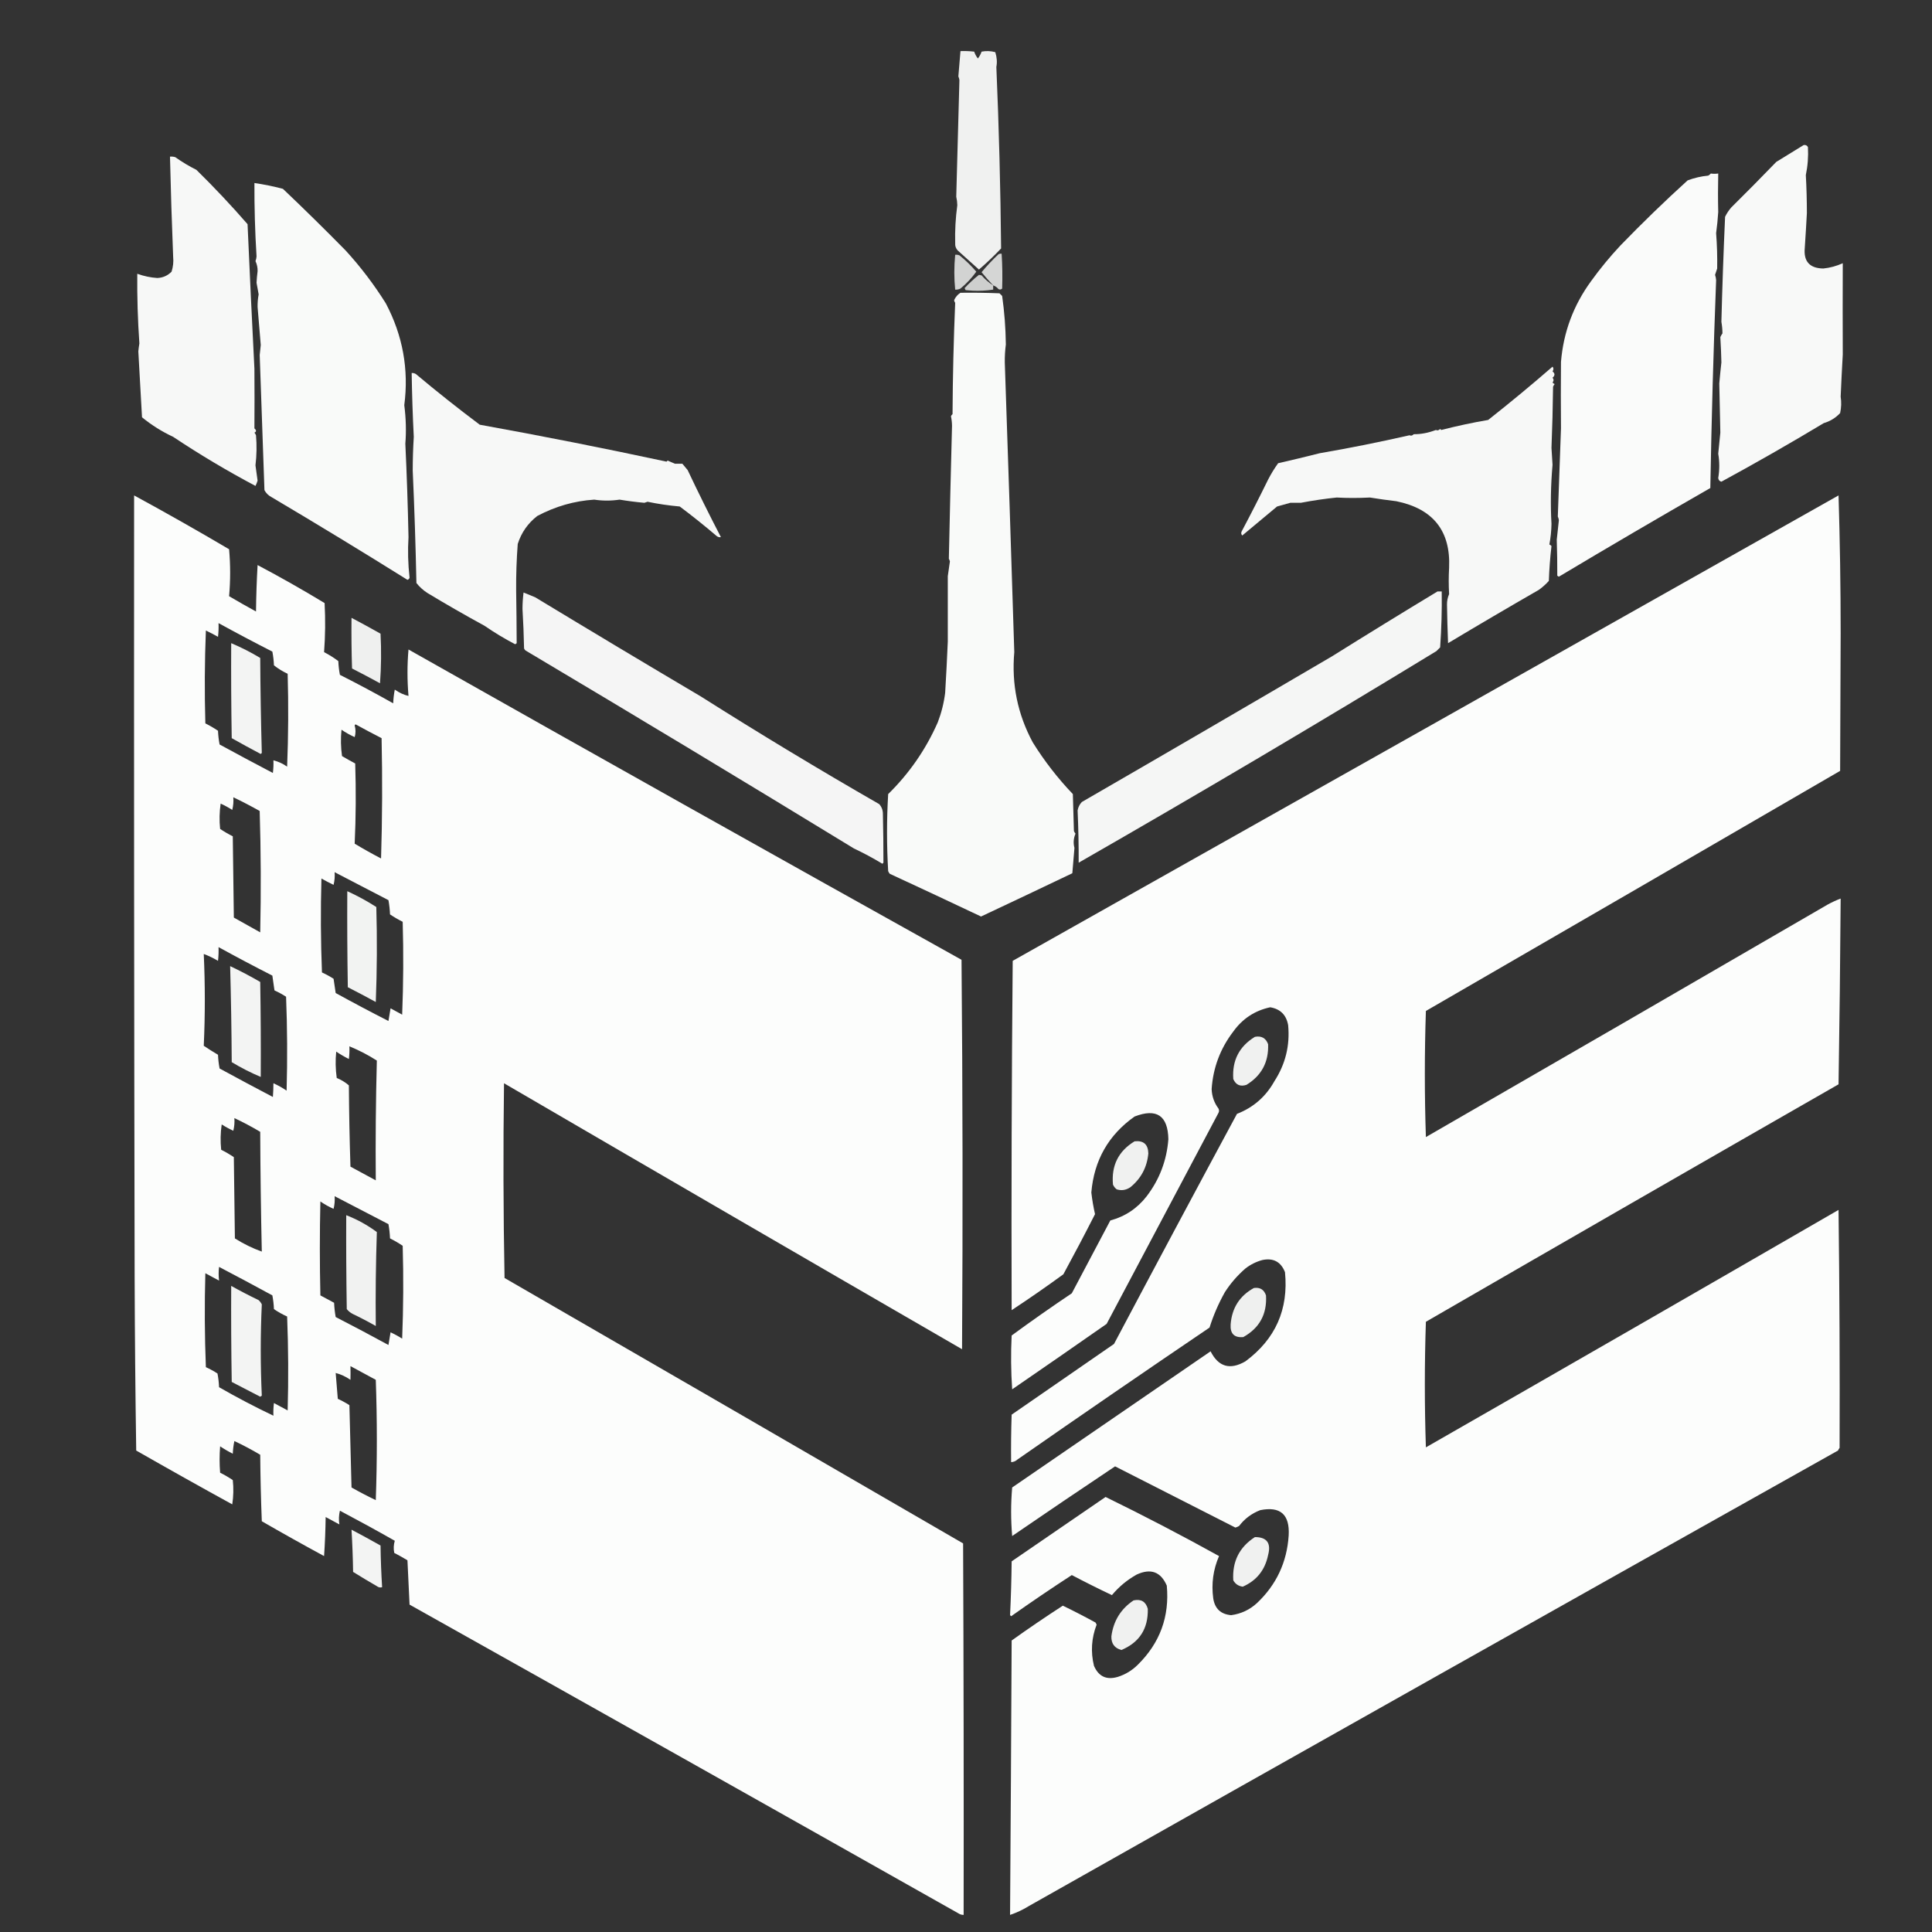<?xml version="1.0" encoding="UTF-8" standalone="no"?>
<!-- Created with Inkscape (http://www.inkscape.org/) -->

<svg
   width="256"
   height="256"
   viewBox="0 0 67.733 67.733"
   version="1.1"
   id="svg1"
   xml:space="preserve"
   inkscape:version="1.3.2 (091e20e, 2023-11-25, custom)"
   sodipodi:docname="logoCE2.svg"
   xmlns:inkscape="http://www.inkscape.org/namespaces/inkscape"
   xmlns:sodipodi="http://sodipodi.sourceforge.net/DTD/sodipodi-0.dtd"
   xmlns="http://www.w3.org/2000/svg"
   xmlns:svg="http://www.w3.org/2000/svg"><rect x="0" y="0" width="67.733" height="67.733" fill="#333333" stroke="none"/><sodipodi:namedview
     id="namedview1"
     pagecolor="#ffffff"
     bordercolor="#000000"
     borderopacity="0.25"
     inkscape:showpageshadow="2"
     inkscape:pageopacity="0.0"
     inkscape:pagecheckerboard="0"
     inkscape:deskcolor="#d1d1d1"
     inkscape:document-units="mm"
     inkscape:zoom="1.5949781"
     inkscape:cx="62.069816"
     inkscape:cy="137.61944"
     inkscape:window-width="1600"
     inkscape:window-height="829"
     inkscape:window-x="-8"
     inkscape:window-y="-8"
     inkscape:window-maximized="1"
     inkscape:current-layer="layer1" /><defs
     id="defs1" /><g
     inkscape:label="Layer 1"
     inkscape:groupmode="layer"
     id="layer1"><g
       style="clip-rule:evenodd;fill-rule:evenodd;image-rendering:optimizeQuality;shape-rendering:geometricPrecision;text-rendering:geometricPrecision"
       id="g28"
       transform="matrix(0.037,0,0,0.037,-26.989,-19.65)"><g
         id="g1"><path
           style="opacity:0.929"
           fill="#fefffe"
           d="m 1639.5,579.5 c 4.35,-0.166 8.68,10e-4 13,0.5 0.79,2.365 1.96,4.532 3.5,6.5 1.54,-1.968 2.71,-4.135 3.5,-6.5 4.37,-0.828 8.7,-0.661 13,0.5 1.53,4.905 1.87,9.572 1,14 2.46,57.575 3.96,114.908 4.5,172 -6.76,7.1 -13.76,13.766 -21,20 -6.71,-6.044 -13.37,-12.044 -20,-18 -1.87,-1.938 -2.71,-4.271 -2.5,-7 -0.32,-11.903 0.35,-23.903 2,-36 -0.05,-2.723 -0.38,-5.39 -1,-8 1.03,-36.81 2.03,-73.643 3,-110.5 -0.14,-1.226 -0.48,-2.393 -1,-3.5 0.73,-7.984 1.4,-15.984 2,-24 z"
           id="path1" /></g><g
         id="g2"><path
           style="opacity:0.967"
           fill="#fefffe"
           d="m 2438.5,668.5 c 1.85,-0.278 3.18,0.389 4,2 0.49,8.885 -0.18,17.718 -2,26.5 0.66,11.671 0.99,23.671 1,36 -0.6,11.06 -1.26,22.06 -2,33 -1.23,12.777 4.61,19.277 17.5,19.5 6.29,-0.616 12.45,-2.283 18.5,-5 -0.12,29.031 -0.12,57.865 0,86.5 -0.76,13.269 -1.43,26.602 -2,40 0.81,5.115 0.64,10.282 -0.5,15.5 -4.32,4.577 -9.49,7.744 -15.5,9.5 -32.05,19.268 -64.38,37.768 -97,55.5 -1.81,-0.452 -2.81,-1.618 -3,-3.5 1.31,-7.709 1.31,-15.376 0,-23 0.67,-6.667 1.33,-13.333 2,-20 -0.39,-15.347 -0.72,-30.847 -1,-46.5 0.58,-6.698 1.25,-13.364 2,-20 -0.17,-7.768 -0.51,-15.768 -1,-24 0.54,-1.248 1.21,-2.415 2,-3.5 -0.01,-3.51 -0.34,-7.177 -1,-11 0.84,-33.175 2.01,-66.342 3.5,-99.5 1.58,-3.251 3.58,-6.251 6,-9 14.27,-14.1 28.43,-28.433 42.5,-43 8.73,-5.359 17.4,-10.692 26,-16 z"
           id="path2" /></g><g
         id="g3"><path
           style="opacity:0.964"
           fill="#fefffe"
           d="m 890.5,679.5 c 1.699,-0.16 3.366,0.006 5,0.5 6.335,4.503 13.002,8.503 20,12 16.815,16.484 32.982,33.651 48.5,51.5 2.01,45.888 4.177,91.555 6.5,137 0.134,19.212 0.134,38.045 0,56.5 2.013,1.791 2.013,3.125 0,4 0.626,0.75 1.126,1.584 1.5,2.5 0.818,9.578 0.651,19.078 -0.5,28.5 0.692,4.801 1.358,9.635 2,14.5 -0.515,1.725 -1.182,3.392 -2,5 -26.923,-14.281 -52.923,-29.781 -78,-46.5 -10.612,-4.949 -20.445,-11.115 -29.5,-18.5 -1.176,-20.825 -2.343,-41.658 -3.5,-62.5 0.239,-2.486 0.573,-4.986 1,-7.5 -1.537,-21.942 -2.204,-43.942 -2,-66 6.389,2.278 12.723,3.611 19,4 5.314,-0.242 9.814,-2.242 13.5,-6 1.472,-4.668 1.972,-9.335 1.5,-14 -1.267,-31.782 -2.267,-63.449 -3,-95 z"
           id="path3" /></g><g
         id="g4"><path
           style="opacity:0.977"
           fill="#fefffe"
           d="m 2350.5,695.5 c 2.13,0.35 4.46,0.35 7,0 -0.29,12.47 -0.29,24.637 0,36.5 -0.43,6.744 -1.1,13.411 -2,20 0.86,10.97 1.2,22.136 1,33.5 -0.67,2 -1.33,4 -2,6 0.56,1.735 0.89,3.402 1,5 -2.5,65.483 -4.34,131.15 -5.5,197 -48.52,27.81 -96.36,55.81 -143.5,84 -0.59,-0.21 -1.09,-0.54 -1.5,-1 0.04,-11.47 -0.12,-22.8 -0.5,-34 0.69,-6.16 1.36,-12.33 2,-18.5 -0.14,-1.23 -0.48,-2.39 -1,-3.5 0.93,-27.865 1.93,-55.698 3,-83.5 -0.18,-20.887 -0.18,-41.887 0,-63 2.31,-28.133 11.81,-53.633 28.5,-76.5 8.58,-11.916 17.91,-23.249 28,-34 20.51,-21.172 41.67,-41.672 63.5,-61.5 6.53,-2.429 13.03,-3.929 19.5,-4.5 0.99,-0.566 1.83,-1.233 2.5,-2 z"
           id="path4" /></g><g
         id="g5"><path
           style="opacity:0.975"
           fill="#fefffe"
           d="m 970.5,704.5 c 8.805,1.271 17.805,3.104 27,5.5 20.06,19.056 39.89,38.556 59.5,58.5 14.17,15.506 26.84,32.173 38,50 16.09,30.483 21.92,62.65 17.5,96.5 1.62,12.639 1.95,24.806 1,36.5 1.39,29.454 2.39,58.95 3,88.5 -0.79,12.62 -0.45,25.45 1,38.5 -0.33,1 -1,1.67 -2,2 -42.67,-26.67 -85.67,-52.84 -129,-78.5 -2.833,-1.5 -5,-3.667 -6.5,-6.5 -1.499,-42.597 -2.999,-85.264 -4.5,-128 0.396,-3.197 0.729,-6.364 1,-9.5 -1.059,-12.07 -2.059,-24.07 -3,-36 -0.072,-3.988 0.261,-7.988 1,-12 -0.667,-3.667 -1.333,-7.333 -2,-11 0.176,-3.499 0.509,-7.166 1,-11 0.077,-3.333 -0.59,-6.5 -2,-9.5 0.563,-1.439 0.897,-2.939 1,-4.5 -1.446,-23.358 -2.113,-46.525 -2,-69.5 z"
           id="path5" /></g><g
         id="g6"><path
           style="opacity:0.797"
           fill="#fefffe"
           d="m 1670.5,801.5 c -3.84,-4.01 -7.51,-8.177 -11,-12.5 4.9,-5.904 10.23,-11.571 16,-17 0.95,-0.483 1.95,-0.649 3,-0.5 0.7,10.592 0.87,21.592 0.5,33 -1.05,1.017 -2.22,1.184 -3.5,0.5 -1.35,-1.669 -3.01,-2.836 -5,-3.5 z"
           id="path6" /></g><g
         id="g7"><path
           style="opacity:0.782"
           fill="#fefffe"
           d="m 1634.5,772.5 c 1.37,-0.157 2.71,0.01 4,0.5 5.84,4.677 11.18,9.843 16,15.5 -4.27,5.936 -9.27,11.27 -15,16 -1.57,0.809 -3.24,1.143 -5,1 -1.09,-10.699 -1.09,-21.699 0,-33 z"
           id="path7" /></g><g
         id="g8"><path
           style="opacity:0.764"
           fill="#fefffe"
           d="m 1670.5,801.5 c 0,1.333 0,2.667 0,4 -6.62,0.977 -13.12,1.31 -19.5,1 -2.17,-0.167 -4.33,-0.333 -6.5,-0.5 -0.52,-0.561 -0.86,-1.228 -1,-2 4.15,-4.476 8.65,-8.643 13.5,-12.5 0.83,0.167 1.67,0.333 2.5,0.5 3.24,3.744 6.9,6.91 11,9.5 z"
           id="path8" /></g><g
         id="g9"><path
           style="opacity:0.973"
           fill="#fefffe"
           d="m 1639.5,808.5 c 12.34,-0.167 24.67,0 37,0.5 0.83,0.833 1.67,1.667 2.5,2.5 2.14,15.141 3.31,30.475 3.5,46 -0.75,5.684 -1.08,11.351 -1,17 3.15,91.525 6.15,183.02 9,274.5 -2.69,30.34 3.14,58.84 17.5,85.5 11,17.68 23.66,34.01 38,49 0.33,11.67 0.67,23.33 1,35 0.37,0.92 0.87,1.75 1.5,2.5 -1.89,4.4 -2.22,8.9 -1,13.5 -0.64,7.97 -1.3,15.97 -2,24 -28.77,13.76 -57.61,27.43 -86.5,41 -28.73,-13.61 -57.56,-27.11 -86.5,-40.5 -0.63,-0.75 -1.13,-1.58 -1.5,-2.5 -1.43,-24.46 -1.43,-48.8 0,-73 20.08,-19.72 35.74,-42.39 47,-68 3.47,-9.03 5.81,-18.37 7,-28 0.98,-16.22 1.81,-32.38 2.5,-48.5 0.02,-20.46 0.02,-41.13 0,-62 0.72,-4.62 1.39,-9.29 2,-14 -0.24,-0.87 -0.57,-1.71 -1,-2.5 0.89,-41.88 1.89,-83.884 3,-126 -0.04,-3.055 -0.38,-6.055 -1,-9 0.31,-0.808 0.81,-1.475 1.5,-2 0.19,-35.247 1.02,-70.413 2.5,-105.5 -0.56,-0.725 -0.89,-1.558 -1,-2.5 1.3,-2.966 3.3,-5.299 6,-7 z"
           id="path9" /></g><g
         id="g10"><path
           style="opacity:0.964"
           fill="#fefffe"
           d="m 2200.5,878.5 c 1.11,1.323 1.11,2.823 0,4.5 2.42,1.897 2.42,3.897 0,6 1.25,1.458 1.25,2.958 0,4.5 0.53,0.692 1.19,1.192 2,1.5 -0.63,0.75 -1.13,1.584 -1.5,2.5 -0.22,19.347 -0.72,38.68 -1.5,58 0.29,5.27 0.63,10.603 1,16 -1.7,19.299 -2.03,37.97 -1,56 -0.11,6.61 -0.78,13.11 -2,19.5 0.81,0.31 1.47,0.81 2,1.5 -1.27,10.94 -2.11,21.94 -2.5,33 -2.82,3.15 -5.98,5.98 -9.5,8.5 -28.8,16.57 -57.47,33.4 -86,50.5 -0.49,-12.34 -0.82,-24.51 -1,-36.5 -0.05,-3.48 0.62,-6.81 2,-10 -0.48,-8.28 -0.48,-16.61 0,-25 1.53,-34.86 -15.14,-55.86 -50,-63 -8.43,-0.99 -16.76,-2.16 -25,-3.5 -11.17,0.56 -21.67,0.56 -31.5,0 -11.13,1.14 -22.46,2.8 -34,5 -3.33,0 -6.67,0 -10,0 -4.14,1.22 -8.31,2.39 -12.5,3.5 -11,9.17 -22,18.33 -33,27.5 -1.11,-1.22 -1.28,-2.56 -0.5,-4 8.59,-16.18 16.92,-32.51 25,-49 2.79,-5.417 5.96,-10.584 9.5,-15.5 13.21,-3.007 26.38,-6.174 39.5,-9.5 27.7,-4.74 56.03,-10.406 85,-17 1.34,0.714 2.68,0.38 4,-1 6.77,0.088 13.77,-1.245 21,-4 1.34,0.714 2.68,0.38 4,-1 0.33,0.333 0.67,0.667 1,1 15.49,-3.942 30.32,-7.109 44.5,-9.5 20.77,-16.375 41.11,-33.208 61,-50.5 z"
           id="path10" /></g><g
         id="g11"><path
           style="opacity:0.964"
           fill="#fefffe"
           d="m 1119.5,884.5 c 1.43,-0.079 2.76,0.254 4,1 19.71,16.54 39.88,32.54 60.5,48 58.96,10.645 117.96,22.311 177,35 0.33,-0.333 0.67,-0.667 1,-1 2.33,1 4.67,2 7,3 2.33,0 4.67,0 7,0 1.67,2 3.33,4 5,6 10.13,21.419 20.63,42.59 31.5,63.5 -1.41,0.32 -2.74,-0.02 -4,-1 -11.38,-9.71 -23.04,-19.05 -35,-28 -10.53,-0.94 -20.7,-2.44 -30.5,-4.5 -1,0.33 -2,0.67 -3,1 -7.71,-0.68 -15.54,-1.68 -23.5,-3 -8.03,1.21 -16.03,1.21 -24,0 -18.87,1.22 -36.87,6.39 -54,15.5 -8.89,6.9 -15.06,15.73 -18.5,26.5 -1.11,14.63 -1.61,29.3 -1.5,44 0.27,16.68 0.44,33.35 0.5,50 -0.41,0.46 -0.91,0.79 -1.5,1 -10.09,-5.28 -19.75,-11.11 -29,-17.5 -18.28,-9.97 -36.28,-20.3 -54,-31 -4.05,-2.6 -7.55,-5.77 -10.5,-9.5 -0.74,-35.36 -1.9,-70.86 -3.5,-106.5 0,-10.51 0.34,-21.177 1,-32 -1.02,-20.094 -1.68,-40.26 -2,-60.5 z"
           id="path11" /></g><g
         id="g12"><path
           style="opacity:0.99"
           fill="#fefffe"
           d="m 856.5,1000.5 c 30.27,16.47 60.27,33.47 90,51 1.327,14.86 1.327,29.7 0,44.5 8.419,4.96 16.919,9.79 25.5,14.5 0.167,-14.68 0.667,-29.34 1.5,-44 21.552,11.4 42.72,23.4 63.5,36 0.82,15.57 0.66,31.07 -0.5,46.5 4.75,2.46 9.25,5.29 13.5,8.5 0.17,4.37 0.67,8.7 1.5,13 17.07,8.62 33.9,17.62 50.5,27 0.17,-4.37 0.67,-8.7 1.5,-13 4.27,2.98 8.6,4.98 13,6 -1.27,-14.89 -1.27,-29.56 0,-44 174.44,98.55 349.11,196.55 524,294 1.11,123 1.28,246 0.5,369 -144.83,-83.75 -289.5,-167.75 -434,-252 -0.83,61.57 -0.66,123.07 0.5,184.5 144.95,83.72 289.78,167.55 434.5,251.5 0.5,117.33 0.67,234.67 0.5,352 -1.81,0.01 -3.48,-0.49 -5,-1.5 -173.17,-97.75 -346.5,-195.25 -520,-292.5 -0.67,-14 -1.33,-28 -2,-42 -4.05,-2.45 -8.22,-4.78 -12.5,-7 -0.79,-3.92 -0.63,-7.76 0.5,-11.5 -17.17,-9.75 -34.51,-19.25 -52,-28.5 -1.03,4.37 -1.2,8.7 -0.5,13 -4.33,-2.33 -8.67,-4.67 -13,-7 -0.17,12.35 -0.67,24.68 -1.5,37 -19.83,-10.75 -39.495,-21.75 -59,-33 -0.833,-20.99 -1.333,-41.99 -1.5,-63 -7.929,-4.72 -16.096,-9.05 -24.5,-13 -0.827,3.96 -1.327,7.96 -1.5,12 -4.164,-2.08 -8.164,-4.41 -12,-7 -0.667,8.33 -0.667,16.67 0,25 4.164,2.08 8.164,4.41 12,7 0.831,7.69 0.665,15.35 -0.5,23 -30.495,-16.75 -60.828,-33.75 -91,-51 -0.833,-55 -1.333,-110 -1.5,-165 -0.5,-246.67 -0.667,-493.33 -0.5,-740 z m 80,121 c 16.815,9.24 33.815,18.24 51,27 0.828,4.3 1.328,8.63 1.5,13 3.999,3.17 8.332,5.83 13,8 0.83,29.34 0.67,58.67 -0.5,88 -3.976,-2.82 -8.309,-4.82 -13,-6 0.166,4.01 -10e-4,8.01 -0.5,12 -16.913,-8.87 -33.746,-17.87 -50.5,-27 -0.828,-4.3 -1.328,-8.63 -1.5,-13 -3.836,-2.59 -7.836,-4.92 -12,-7 -0.833,-29.34 -0.667,-58.67 0.5,-88 3.912,1.87 7.745,3.87 11.5,6 0.499,-4.32 0.666,-8.65 0.5,-13 z m 129,97 c 0.06,-0.54 0.39,-0.88 1,-1 8.09,4.46 16.25,8.79 24.5,13 0.83,38 0.67,76 -0.5,114 -8.49,-4.41 -16.83,-9.08 -25,-14 1.16,-25.29 1.32,-50.62 0.5,-76 -4.19,-2.24 -8.36,-4.57 -12.5,-7 -1.17,-8.31 -1.33,-16.65 -0.5,-25 3.92,2.71 8.09,5.05 12.5,7 1.05,-3.52 1.05,-7.19 0,-11 z m -115,68 c 8.437,4.05 16.77,8.39 25,13 1.167,38.33 1.333,76.66 0.5,115 -8.333,-4.67 -16.667,-9.33 -25,-14 -0.333,-25.67 -0.667,-51.33 -1,-77 -4.164,-2.08 -8.164,-4.41 -12,-7 -0.832,-8.02 -0.665,-16.02 0.5,-24 3.827,1.75 7.493,3.75 11,6 0.991,-3.95 1.324,-7.95 1,-12 z m 96,71 c 16.97,8.82 33.97,17.65 51,26.5 0.8,4.41 1.3,8.91 1.5,13.5 3.84,2.59 7.84,4.92 12,7 0.83,29.34 0.67,58.67 -0.5,88 -3.67,-2 -7.33,-4 -11,-6 -0.67,4 -1.33,8 -2,12 -16.83,-8.58 -33.49,-17.41 -50,-26.5 -0.64,-4.45 -1.31,-8.95 -2,-13.5 -3.51,-2.25 -7.17,-4.25 -11,-6 -1.17,-29.66 -1.33,-59.33 -0.5,-89 3.75,2.13 7.59,4.13 11.5,6 0.99,-3.95 1.32,-7.95 1,-12 z m -110,71 c 16.815,9.24 33.815,18.24 51,27 0.667,4.67 1.333,9.33 2,14 3.827,1.75 7.493,3.75 11,6 1.17,29.66 1.33,59.33 0.5,89 -3.924,-2.71 -8.091,-5.05 -12.5,-7 0.007,4.16 -0.16,8.5 -0.5,13 -16.913,-8.87 -33.746,-17.87 -50.5,-27 -0.828,-4.3 -1.328,-8.63 -1.5,-13 -4.584,-2.71 -9.084,-5.54 -13.5,-8.5 1.333,-29 1.333,-58 0,-87 4.554,1.69 9.054,3.86 13.5,6.5 0.499,-4.32 0.666,-8.65 0.5,-13 z m 124,94 c 9.12,3.72 17.78,8.22 26,13.5 -0.99,38.04 -1.32,75.87 -1,113.5 -8,-4.33 -16,-8.67 -24,-13 -0.83,-25.66 -1.33,-51.33 -1.5,-77 -3.42,-2.96 -7.25,-5.29 -11.5,-7 -1.17,-8.31 -1.33,-16.65 -0.5,-25 3.84,2.59 7.84,4.92 12,7 0.5,-3.99 0.67,-7.99 0.5,-12 z m -109,68 c 8.377,3.94 16.544,8.27 24.5,13 0.17,37.9 0.67,75.74 1.5,113.5 -8.862,-3.18 -17.362,-7.35 -25.5,-12.5 -0.333,-25.67 -0.667,-51.33 -1,-77 -3.836,-2.59 -7.836,-4.92 -12,-7 -0.832,-8.02 -0.665,-16.02 0.5,-24 3.507,2.25 7.173,4.25 11,6 0.991,-3.95 1.324,-7.95 1,-12 z m 95,74 c 16.95,8.81 33.95,17.64 51,26.5 0.8,4.41 1.3,8.91 1.5,13.5 4.16,2.08 8.16,4.41 12,7 0.83,29.34 0.67,58.67 -0.5,88 -3.51,-2.25 -7.17,-4.25 -11,-6 -0.67,4 -1.33,8 -2,12 -16.54,-9.03 -33.21,-17.87 -50,-26.5 -0.8,-4.41 -1.3,-8.91 -1.5,-13.5 -4.33,-2.33 -8.67,-4.67 -13,-7 -0.67,-29.67 -0.67,-59.33 0,-89 3.92,2.71 8.09,5.05 12.5,7 0.99,-3.95 1.32,-7.95 1,-12 z m -58,208 c -17.507,-8.34 -34.674,-17.34 -51.5,-27 -0.172,-4.37 -0.672,-8.7 -1.5,-13 -3.507,-2.25 -7.173,-4.25 -11,-6 -1.167,-29.66 -1.333,-59.33 -0.5,-89 4.365,2.35 8.698,4.68 13,7 -0.532,-4.26 -0.532,-8.59 0,-13 16.913,8.87 33.746,17.87 50.5,27 0.828,4.3 1.328,8.63 1.5,13 3.924,2.71 8.091,5.05 12.5,7 1.17,29.66 1.33,59.33 0.5,89 -4.333,-2.33 -8.667,-4.67 -13,-7 -0.499,3.99 -0.666,7.99 -0.5,12 z m 73,-47 c 7.97,4.32 15.97,8.65 24,13 1.33,38 1.33,76 0,114 -7.82,-3.74 -15.49,-7.74 -23,-12 -0.67,-26 -1.33,-52 -2,-78 -3.51,-2.25 -7.17,-4.25 -11,-6 -0.68,-8.22 -1.35,-16.39 -2,-24.5 4.94,1.3 9.61,3.47 14,6.5 0.1,-4.05 0.1,-8.39 0,-13 z"
           id="path12" /></g><g
         id="g13"><path
           style="opacity:0.99"
           fill="#fefffe"
           d="m 2471.5,1000.5 c 1.33,43.16 2,86.66 2,130.5 -0.17,43.5 -0.33,87 -0.5,130.5 -130.75,75.96 -261.58,151.79 -392.5,227.5 -1.33,39.77 -1.33,79.6 0,119.5 127.13,-73.3 254.13,-146.8 381,-220.5 3.94,-2.14 7.94,-3.97 12,-5.5 -0.39,58.67 -1.06,117.34 -2,176 -130.5,74.75 -260.83,149.75 -391,225 -1.33,39.67 -1.33,79.33 0,119 130.5,-74.75 260.83,-149.75 391,-225 0.92,75.24 1.25,150.41 1,225.5 -0.63,0.75 -1.13,1.58 -1.5,2.5 -255.74,143.45 -511.24,287.29 -766.5,431.5 -5.7,3.55 -11.7,6.38 -18,8.5 0.59,-86.67 1.09,-173.33 1.5,-260 15.91,-11.37 32.07,-22.37 48.5,-33 10.52,5.09 20.85,10.43 31,16 0.33,0.67 0.67,1.33 1,2 -4.9,12.8 -5.73,25.8 -2.5,39 4.38,10.11 11.88,13.61 22.5,10.5 7.3,-2.31 13.63,-6.15 19,-11.5 21.02,-20.7 30.19,-45.7 27.5,-75 -5.67,-13.12 -15.17,-16.62 -28.5,-10.5 -9.06,5.07 -16.89,11.57 -23.5,19.5 -12.85,-6.09 -25.52,-12.43 -38,-19 -19.41,12.62 -38.58,25.62 -57.5,39 -0.33,-0.33 -0.67,-0.67 -1,-1 0.82,-16.96 1.32,-33.96 1.5,-51 29.68,-20.35 59.34,-40.68 89,-61 36.44,17.8 72.27,36.47 107.5,56 -5.54,12.82 -7.37,26.15 -5.5,40 1.47,9.81 7.14,15.14 17,16 9.4,-1.28 17.57,-5.12 24.5,-11.5 18.33,-17.33 28.33,-38.66 30,-64 1.13,-19.88 -7.87,-27.88 -27,-24 -8.13,3.14 -14.8,8.14 -20,15 -1.11,0.64 -2.28,1.14 -3.5,1.5 -37.96,-19.33 -75.96,-38.66 -114,-58 -32.63,21.79 -65.13,43.79 -97.5,66 -1.33,-15.33 -1.33,-30.67 0,-46 62.67,-43 125.33,-86 188,-129 7.44,14.75 18.44,17.92 33,9.5 28.47,-21.1 40.97,-49.27 37.5,-84.5 -3.87,-9.85 -11.04,-13.69 -21.5,-11.5 -5.89,1.61 -11.22,4.28 -16,8 -7.62,6.61 -14.12,14.11 -19.5,22.5 -6.02,10.74 -10.85,21.9 -14.5,33.5 -60.94,41.28 -121.61,82.94 -182,125 -1.72,1.56 -3.72,2.39 -6,2.5 -0.17,-15 0,-30 0.5,-45 32.33,-22.33 64.67,-44.67 97,-67 38.58,-72.83 77.41,-145.49 116.5,-218 15.53,-6.03 27.37,-16.36 35.5,-31 10.47,-16.19 14.8,-33.86 13,-53 -1.71,-9.71 -7.37,-15.37 -17,-17 -14.57,3.13 -26.24,10.79 -35,23 -12.31,16.11 -19.14,34.28 -20.5,54.5 0.26,6.9 2.43,13.06 6.5,18.5 0.67,1.33 0.67,2.67 0,4 -35.32,66.64 -70.65,133.3 -106,200 -29.75,20.79 -59.58,41.46 -89.5,62 -1.17,-16.99 -1.33,-33.99 -0.5,-51 18.72,-13.72 37.72,-27.06 57,-40 12.17,-23 24.33,-46 36.5,-69 14.05,-3.78 25.55,-11.45 34.5,-23 12.14,-15.95 18.97,-33.95 20.5,-54 -0.45,-22.39 -11.12,-29.56 -32,-21.5 -24.75,17.48 -38.42,41.48 -41,72 0.8,6.99 1.97,13.83 3.5,20.5 -9.75,19.16 -19.75,38.16 -30,57 -16.06,11.72 -32.39,23.06 -49,34 -0.33,-110.33 0,-220.67 1,-331 260.98,-146.9 521.81,-293.9 782.5,-441 z"
           id="path13" /></g><g
         id="g14"><path
           style="opacity:0.956"
           fill="#fefffe"
           d="m 2091.5,1091.5 c 1.33,0 2.67,0 4,0 0.26,17.69 -0.24,35.36 -1.5,53 -1.17,1.17 -2.33,2.33 -3.5,3.5 -112.15,68.4 -225.15,135.24 -339,200.5 0.07,-16.21 -0.26,-32.71 -1,-49.5 0.54,-3.08 1.87,-5.75 4,-8 79.12,-45.73 158.12,-91.73 237,-138 33.23,-20.78 66.56,-41.28 100,-61.5 z"
           id="path14" /></g><g
         id="g15"><path
           style="opacity:0.953"
           fill="#fefffe"
           d="m 1225.5,1092.5 c 3.65,1.49 7.31,2.99 11,4.5 52.04,31.53 104.37,62.87 157,94 55.55,35.19 111.88,69.19 169,102 2.37,2.67 3.54,5.84 3.5,9.5 0.36,15.39 0.52,30.73 0.5,46 -0.33,0.33 -0.67,0.67 -1,1 -8.77,-5.31 -17.77,-10.14 -27,-14.5 -103.28,-63.1 -206.94,-125.6 -311,-187.5 -0.69,-0.53 -1.19,-1.19 -1.5,-2 -0.26,-12.51 -0.76,-25.01 -1.5,-37.5 0.02,-5.11 0.35,-10.27 1,-15.5 z"
           id="path15" /></g><g
         id="g16"><path
           style="opacity:0.923"
           fill="#fefffe"
           d="m 1062.5,1116.5 c 9.22,4.86 18.39,9.86 27.5,15 0.83,15.68 0.67,31.34 -0.5,47 -8.79,-4.81 -17.62,-9.48 -26.5,-14 -0.5,-16 -0.67,-32 -0.5,-48 z"
           id="path16" /></g><g
         id="g17"><path
           style="opacity:0.943"
           fill="#fefffe"
           d="m 948.5,1140.5 c 9.503,4 18.67,8.67 27.5,14 0.174,30.04 0.674,60.04 1.5,90 -0.333,0.33 -0.667,0.67 -1,1 -9.247,-4.87 -18.413,-9.87 -27.5,-15 -0.5,-30 -0.667,-60 -0.5,-90 z"
           id="path17" /></g><g
         id="g18"><path
           style="opacity:0.939"
           fill="#fefffe"
           d="m 1058.5,1375.5 c 9.54,4.35 18.71,9.35 27.5,15 0.83,30.01 0.67,60.01 -0.5,90 -8.75,-4.79 -17.59,-9.46 -26.5,-14 -0.5,-30.33 -0.67,-60.66 -0.5,-91 z"
           id="path18" /></g><g
         id="g19"><path
           style="opacity:0.944"
           fill="#fefffe"
           d="m 947.5,1446.5 c 9.71,4.6 19.21,9.6 28.5,15 0.5,30 0.667,60 0.5,90 -9.461,-3.98 -18.628,-8.65 -27.5,-14 -0.182,-30.38 -0.682,-60.71 -1.5,-91 z"
           id="path19" /></g><g
         id="g20"><path
           style="opacity:0.93"
           fill="#fefffe"
           d="m 1918.5,1513.5 c 6.19,-1.16 10.36,1.18 12.5,7 0.65,16.87 -6.19,29.71 -20.5,38.5 -5.88,1.92 -10.05,0.09 -12.5,-5.5 -1.22,-17.58 5.62,-30.91 20.5,-40 z"
           id="path20" /></g><g
         id="g21"><path
           style="opacity:0.932"
           fill="#fefffe"
           d="m 1804.5,1612.5 c 8.47,-0.92 12.8,2.91 13,11.5 -1.2,13.07 -6.87,23.74 -17,32 -4.14,2.8 -8.48,3.46 -13,2 -1.55,-1.21 -2.72,-2.71 -3.5,-4.5 -1.64,-18.06 5.2,-31.73 20.5,-41 z"
           id="path21" /></g><g
         id="g22"><path
           style="opacity:0.936"
           fill="#fefffe"
           d="m 1057.5,1682.5 c 10.45,4.06 20.12,9.39 29,16 -0.99,29.8 -1.32,59.47 -1,89 -7.18,-4.09 -14.51,-7.92 -22,-11.5 -2.15,-1.15 -3.98,-2.65 -5.5,-4.5 -0.47,-29.84 -0.64,-59.51 -0.5,-89 z"
           id="path22" /></g><g
         id="g23"><path
           style="opacity:0.942"
           fill="#fefffe"
           d="m 948.5,1749.5 c 8.483,4.74 17.149,9.24 26,13.5 1.243,1.15 2.243,2.49 3,4 -1.33,28.8 -1.33,57.64 0,86.5 -0.5,0.33 -1,0.67 -1.5,1 -8.984,-4.66 -17.984,-9.33 -27,-14 -0.5,-30.33 -0.667,-60.66 -0.5,-91 z"
           id="path23" /></g><g
         id="g24"><path
           style="opacity:0.925"
           fill="#fefffe"
           d="m 1917.5,1751.5 c 5.81,-0.85 9.64,1.49 11.5,7 1.06,17.71 -6.1,30.88 -21.5,39.5 -8.55,0.78 -12.55,-3.22 -12,-12 1.19,-15.57 8.52,-27.07 22,-34.5 z"
           id="path24" /></g><g
         id="g25"><path
           style="opacity:0.942"
           fill="#fefffe"
           d="m 1062.5,1980.5 c 9.22,4.86 18.39,9.86 27.5,15 0.18,13.24 0.68,26.41 1.5,39.5 -1.79,0.52 -3.46,0.19 -5,-1 -7.58,-4.37 -15.08,-8.87 -22.5,-13.5 -0.2,-13.38 -0.7,-26.71 -1.5,-40 z"
           id="path25" /></g><g
         id="g26"><path
           style="opacity:0.929"
           fill="#fefffe"
           d="m 1918.5,1987.5 c 11.34,0.04 15.51,5.71 12.5,17 -2.91,14.23 -10.91,24.23 -24,30 -4.06,-0.52 -7.06,-2.52 -9,-6 -1.1,-17.79 5.73,-31.46 20.5,-41 z"
           id="path26" /></g><g
         id="g27"><path
           style="opacity:0.929"
           fill="#fefffe"
           d="m 1803.5,2047.5 c 7.12,-1.53 11.62,1.14 13.5,8 0.45,18.78 -7.88,31.78 -25,39 -6.57,-1.78 -9.73,-6.12 -9.5,-13 1.96,-14.62 8.96,-25.95 21,-34 z"
           id="path27" /></g></g></g></svg>
